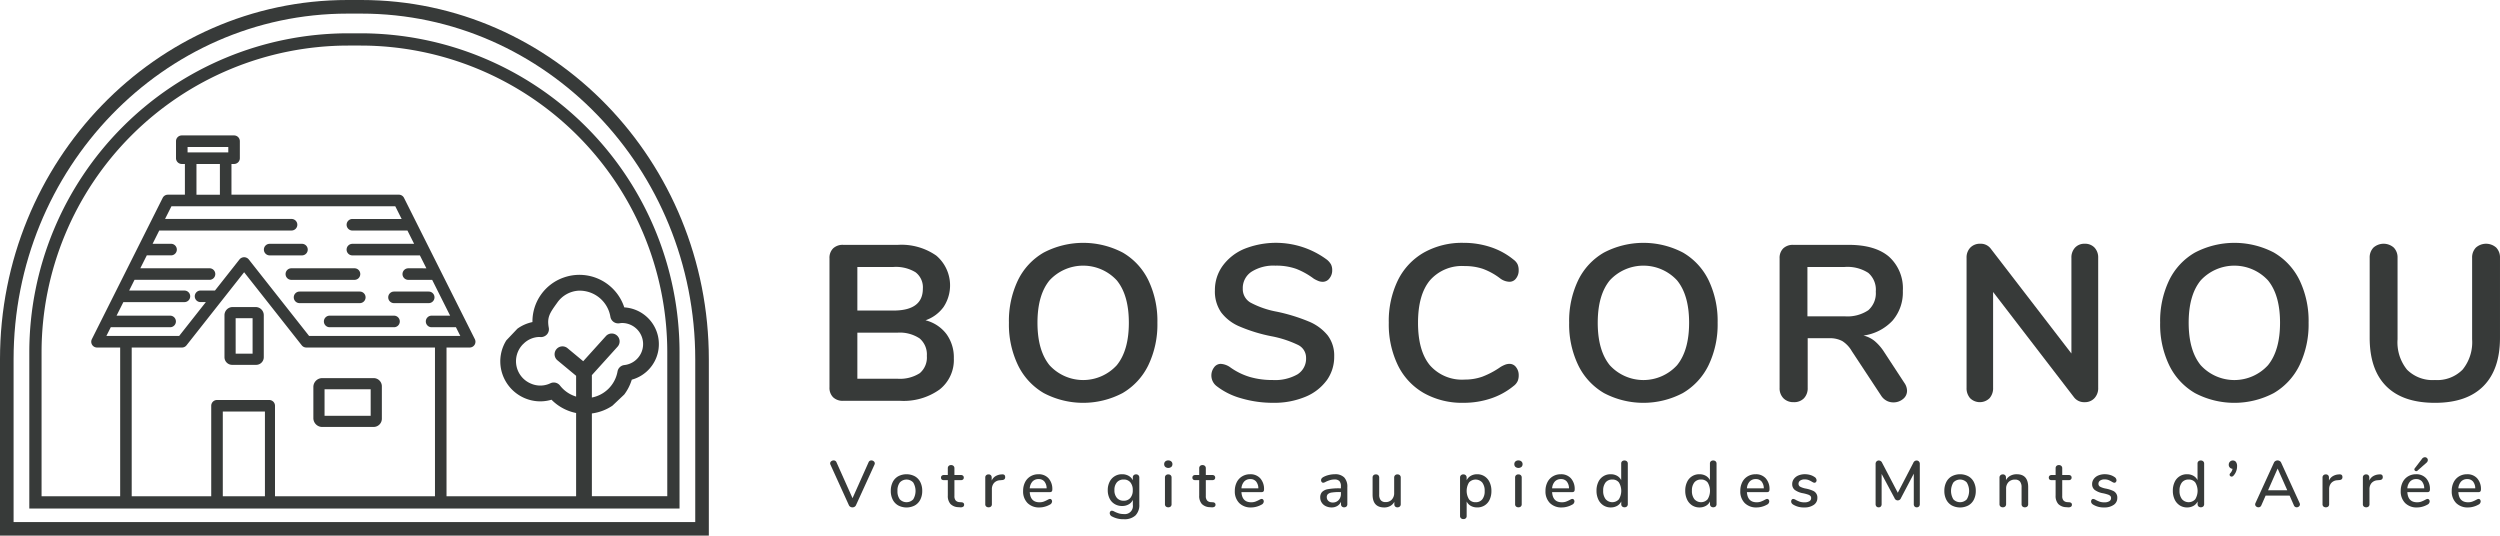 <?xml version="1.0" encoding="UTF-8"?>
<svg xmlns="http://www.w3.org/2000/svg" xmlns:xlink="http://www.w3.org/1999/xlink" id="Groupe_28" data-name="Groupe 28" width="424.425" height="90.934" viewBox="0 0 424.425 90.934">
  <defs>
    <clipPath id="clip-path">
      <rect id="Rectangle_239" data-name="Rectangle 239" width="424.425" height="90.934" fill="none"></rect>
    </clipPath>
  </defs>
  <g id="Groupe_27" data-name="Groupe 27" clip-path="url(#clip-path)">
    <path id="Tracé_133" data-name="Tracé 133" d="M65.54,61.613h5.482a.982.982,0,0,0,0-1.964H65.54a.982.982,0,1,0,0,1.964" transform="translate(-19.758 -18.256)" fill="#373a39"></path>
    <path id="Tracé_134" data-name="Tracé 134" d="M69.864,66.617a.982.982,0,0,0,.982.982H81.564a.982.982,0,1,0,0-1.964H70.846a.982.982,0,0,0-.982.982" transform="translate(-21.382 -20.088)" fill="#373a39"></path>
    <path id="Tracé_135" data-name="Tracé 135" d="M95.958,73.293h5.891a.982.982,0,1,0,0-1.964H95.958a.982.982,0,0,0,0,1.964" transform="translate(-29.067 -21.83)" fill="#373a39"></path>
    <path id="Tracé_136" data-name="Tracé 136" d="M72.851,71.329a.982.982,0,1,0,0,1.964H83.077a.982.982,0,0,0,0-1.964Z" transform="translate(-21.995 -21.83)" fill="#373a39"></path>
    <path id="Tracé_137" data-name="Tracé 137" d="M91.141,77.224H80.218a.982.982,0,0,0,0,1.964H91.141a.982.982,0,0,0,0-1.964" transform="translate(-24.25 -23.634)" fill="#373a39"></path>
    <path id="Tracé_138" data-name="Tracé 138" d="M56.213,84.931h4.082a1.3,1.3,0,0,0,1.295-1.294V76.5a1.384,1.384,0,0,0-1.382-1.382H56.3A1.384,1.384,0,0,0,54.918,76.5v7.136a1.3,1.3,0,0,0,1.295,1.294m.6-7.914H59.69v6.015H56.817Z" transform="translate(-16.808 -22.99)" fill="#373a39"></path>
    <path id="Tracé_139" data-name="Tracé 139" d="M78.145,100.79h8.772a1.4,1.4,0,0,0,1.374-1.413V93.907A1.394,1.394,0,0,0,86.917,92.5H78.145a1.508,1.508,0,0,0-1.482,1.529v5.237a1.508,1.508,0,0,0,1.482,1.529m.417-6.4h7.83v4.5h-7.83Z" transform="translate(-23.463 -28.308)" fill="#373a39"></path>
    <path id="Tracé_140" data-name="Tracé 140" d="M63.446,8.147H61.282A54.174,54.174,0,0,0,7.169,62.259V88.826h110.39V62.259A54.174,54.174,0,0,0,63.446,8.147M31.076,56.083H21.982l1.154-2.3H33.472a.982.982,0,1,0,0-1.963H24.121L25.031,50h12.7a.982.982,0,1,0,0-1.963H26.015l1.1-2.191h4.15a.982.982,0,0,0,0-1.963H28.1l1.131-2.256H51.658a.982.982,0,1,0,0-1.963H30.214L31.3,37.511h38l1.082,2.157h-8.33a.982.982,0,1,0,0,1.963h9.315L72.5,43.888H62.049a.982.982,0,1,0,0,1.963H73.48l1.1,2.191H71.54a.982.982,0,1,0,0,1.963h4.024l2.586,5.156h0l.462.922H75.467a.982.982,0,1,0,0,1.964H79.6l.743,1.482H54.671L44.411,46.517a1.016,1.016,0,0,0-1.542,0l-4.18,5.3h-2.48a.982.982,0,0,0,0,1.963h.931L32.61,59.528H20.254L21,58.047H31.076a.982.982,0,0,0,0-1.964m3.491-27.715h-.528v-.92h6.912v.92H34.566Zm4.96,7.18H35.548V30.332h3.978ZM24.554,61.492h8.532a.982.982,0,0,0,.771-.373L43.64,48.71l9.783,12.408a.982.982,0,0,0,.771.373H76.039V86.742H48.881V71.383A.981.981,0,0,0,47.9,70.4H39.036a.982.982,0,0,0-.982.981v15.36h-13.5ZM47.171,86.742H40.018V72.364h7.153Zm48.19-28.6c-.332-1.8.165-2.5,1.424-4.248a4.751,4.751,0,0,1,3.647-2.053,5.3,5.3,0,0,1,5.391,4.441,1.337,1.337,0,0,0,1.491,1.1l.138-.019a2.317,2.317,0,0,1,.328-.034,3.581,3.581,0,0,1,.361,7.145,1.326,1.326,0,0,0-1.117,1.13,5.485,5.485,0,0,1-4.348,4.377V66.18l4.391-4.86a1.338,1.338,0,0,0-1.985-1.793l-3.876,4.29-2.677-2.222a1.338,1.338,0,0,0-1.709,2.059L100,66.292v3.529a5.463,5.463,0,0,1-2.731-1.87,1.337,1.337,0,0,0-1.622-.394,3.961,3.961,0,0,1-3.233.094,4.112,4.112,0,0,1-1.43-6.722c.026-.023.053-.044.078-.069A3.93,3.93,0,0,1,93.791,59.7c.058.009.176.019.235.021a1.394,1.394,0,0,0,1.043-.475,1.333,1.333,0,0,0,.292-1.108m20.116,28.6h-12.8V72.684a8.108,8.108,0,0,0,3.485-1.315l2.01-1.9a8.1,8.1,0,0,0,1.278-2.518,6.254,6.254,0,0,0-1.274-12.274,8.011,8.011,0,0,0-10.316-5.055,7.91,7.91,0,0,0-5.273,7.549v0a6.722,6.722,0,0,0-2.552,1.123l-1.881,1.983a6.721,6.721,0,0,0-.87,5,6.825,6.825,0,0,0,5.046,5.162,6.649,6.649,0,0,0,3.491-.087A8.1,8.1,0,0,0,100,72.609V86.745H78V61.492H81.93a.981.981,0,0,0,.878-1.421l-2.47-4.926L73.287,41.085l-2.505-5a.981.981,0,0,0-.878-.541H41.49V30.331h.442a.981.981,0,0,0,.981-.981V26.466a.981.981,0,0,0-.981-.982H33.056a.982.982,0,0,0-.982.982V29.35a.982.982,0,0,0,.982.981h.528v5.216H30.69a.981.981,0,0,0-.878.541L26.97,41.757l-8.6,17.156-.58,1.158a.981.981,0,0,0,.878,1.421h3.927V86.745H9.251V62.259a52.09,52.09,0,0,1,52.031-52.03h2.164a52.09,52.09,0,0,1,52.031,52.03Z" transform="translate(-2.194 -2.493)" fill="#373a39"></path>
    <path id="Tracé_141" data-name="Tracé 141" d="M61.349,0H58.991C26.463,0,0,27.362,0,61V90.934H120.339V61c0-33.634-26.463-61-58.991-61m56.683,88.626H2.307V61c0-32.362,25.428-58.689,56.683-58.689h2.358C92.6,2.307,118.032,28.635,118.032,61Z" fill="#373a39"></path>
    <path id="Tracé_142" data-name="Tracé 142" d="M224.038,79.17a6.723,6.723,0,0,0-1.259-4.132,6.413,6.413,0,0,0-3.55-2.33,6.334,6.334,0,0,0,3.062-2.253,6.634,6.634,0,0,0-1.239-8.734,10.33,10.33,0,0,0-6.48-1.822h-9.316a2.355,2.355,0,0,0-1.709.6,2.245,2.245,0,0,0-.62,1.69v21.9a2.243,2.243,0,0,0,.62,1.69,2.349,2.349,0,0,0,1.709.6h9.691a10.482,10.482,0,0,0,6.668-1.916,6.378,6.378,0,0,0,2.423-5.3M207.66,63.656h6.123a6.391,6.391,0,0,1,3.756.9,3.21,3.21,0,0,1,1.24,2.78q0,3.719-5,3.719H207.66Zm10.593,18.031a6.246,6.246,0,0,1-3.831.939H207.66V74.813h6.762a6.075,6.075,0,0,1,3.813.976,3.574,3.574,0,0,1,1.221,2.968,3.488,3.488,0,0,1-1.2,2.93" transform="translate(-62.106 -18.332)" fill="#373a39"></path>
    <path id="Tracé_143" data-name="Tracé 143" d="M266.153,61.067a14.466,14.466,0,0,0-13.43,0,10.927,10.927,0,0,0-4.375,4.714,15.982,15.982,0,0,0-1.522,7.193,15.931,15.931,0,0,0,1.541,7.212,11.048,11.048,0,0,0,4.376,4.733,14.349,14.349,0,0,0,13.372,0,11.058,11.058,0,0,0,4.377-4.733,15.949,15.949,0,0,0,1.54-7.212,15.973,15.973,0,0,0-1.523-7.193,10.963,10.963,0,0,0-4.356-4.714m-1.015,19.12a7.736,7.736,0,0,1-11.419,0q-2.047-2.516-2.047-7.212t2.047-7.193a7.773,7.773,0,0,1,11.419,0q2.047,2.5,2.048,7.193t-2.048,7.212" transform="translate(-75.541 -18.184)" fill="#373a39"></path>
    <path id="Tracé_144" data-name="Tracé 144" d="M315.906,82.8a6.814,6.814,0,0,0,1.3-4.113,5.646,5.646,0,0,0-1.108-3.568,8.06,8.06,0,0,0-3.193-2.348,30.159,30.159,0,0,0-5.428-1.671A15.388,15.388,0,0,1,303,69.555a2.635,2.635,0,0,1-1.314-2.366,3.307,3.307,0,0,1,1.484-2.874,6.963,6.963,0,0,1,4.038-1.033,10.13,10.13,0,0,1,3.55.545,12.724,12.724,0,0,1,2.987,1.671,5.474,5.474,0,0,0,.845.413,2.064,2.064,0,0,0,.7.113,1.39,1.39,0,0,0,1.108-.582,2.122,2.122,0,0,0,.47-1.371,2.146,2.146,0,0,0-.207-1,2.83,2.83,0,0,0-.7-.808,14.529,14.529,0,0,0-14.03-1.822,8.673,8.673,0,0,0-3.662,2.874,6.992,6.992,0,0,0-1.315,4.169,6.217,6.217,0,0,0,1.052,3.719,7.577,7.577,0,0,0,3.118,2.4,26.973,26.973,0,0,0,5.371,1.653,18.209,18.209,0,0,1,4.565,1.484,2.408,2.408,0,0,1,1.371,2.2,3.135,3.135,0,0,1-1.465,2.8,7.689,7.689,0,0,1-4.207.958,13.64,13.64,0,0,1-3.907-.526,11.25,11.25,0,0,1-3.38-1.69,3.054,3.054,0,0,0-1.54-.525,1.389,1.389,0,0,0-1.108.582,2.281,2.281,0,0,0,.394,3.174,12.023,12.023,0,0,0,4.188,2.085,18.986,18.986,0,0,0,5.466.77,13.725,13.725,0,0,0,5.391-1,8.442,8.442,0,0,0,3.643-2.78" transform="translate(-90.699 -18.183)" fill="#373a39"></path>
    <path id="Tracé_145" data-name="Tracé 145" d="M361.629,82.91a2.471,2.471,0,0,0,.188-1,2.153,2.153,0,0,0-.451-1.39,1.354,1.354,0,0,0-1.089-.563,2.116,2.116,0,0,0-.789.15,5.167,5.167,0,0,0-.752.376,14.312,14.312,0,0,1-3.1,1.652,8.827,8.827,0,0,1-2.987.489,7.22,7.22,0,0,1-5.917-2.441q-2.01-2.442-2.008-7.212,0-4.733,2.008-7.175a7.22,7.22,0,0,1,5.917-2.442,9.585,9.585,0,0,1,3.081.47,11.167,11.167,0,0,1,3,1.672,2.772,2.772,0,0,0,1.541.525,1.353,1.353,0,0,0,1.089-.563,2.149,2.149,0,0,0,.451-1.389,2.444,2.444,0,0,0-.188-1.015,2.18,2.18,0,0,0-.677-.789,12.122,12.122,0,0,0-3.869-2.122,14.515,14.515,0,0,0-4.658-.732,13.224,13.224,0,0,0-6.706,1.652,11.017,11.017,0,0,0-4.413,4.714,15.8,15.8,0,0,0-1.541,7.194,15.914,15.914,0,0,0,1.541,7.212,10.983,10.983,0,0,0,4.413,4.733,13.217,13.217,0,0,0,6.706,1.653,14.515,14.515,0,0,0,4.658-.733,12.082,12.082,0,0,0,3.869-2.122,2.112,2.112,0,0,0,.677-.808" transform="translate(-103.986 -18.184)" fill="#373a39"></path>
    <path id="Tracé_146" data-name="Tracé 146" d="M403.21,61.067a14.464,14.464,0,0,0-13.429,0,10.929,10.929,0,0,0-4.376,4.714,15.982,15.982,0,0,0-1.522,7.193,15.93,15.93,0,0,0,1.541,7.212,11.052,11.052,0,0,0,4.376,4.733,14.349,14.349,0,0,0,13.372,0,11.058,11.058,0,0,0,4.377-4.733,15.939,15.939,0,0,0,1.54-7.212,15.983,15.983,0,0,0-1.522-7.193,10.961,10.961,0,0,0-4.357-4.714M402.2,80.187a7.736,7.736,0,0,1-11.42,0q-2.047-2.516-2.046-7.212t2.046-7.193a7.774,7.774,0,0,1,11.42,0q2.047,2.5,2.047,7.193T402.2,80.187" transform="translate(-117.487 -18.184)" fill="#373a39"></path>
    <path id="Tracé_147" data-name="Tracé 147" d="M453.523,86.365a2.462,2.462,0,0,0,1.145.282,2.52,2.52,0,0,0,1.635-.563A1.762,1.762,0,0,0,457,84.655a2.377,2.377,0,0,0-.451-1.314l-3.418-5.221a8.268,8.268,0,0,0-1.616-1.879A4.745,4.745,0,0,0,449.6,75.3a8.27,8.27,0,0,0,4.94-2.535,7.338,7.338,0,0,0,1.747-5.053,7.222,7.222,0,0,0-2.348-5.8q-2.347-2.009-6.855-2.01h-9.392a2.351,2.351,0,0,0-1.708.6,2.243,2.243,0,0,0-.62,1.69V84.167a2.408,2.408,0,0,0,.657,1.784,2.361,2.361,0,0,0,1.747.657,2.3,2.3,0,0,0,1.728-.657,2.451,2.451,0,0,0,.638-1.784V75.753h3.681a4.372,4.372,0,0,1,2.2.488,4.88,4.88,0,0,1,1.6,1.691l5,7.588a2.46,2.46,0,0,0,.92.845M446.4,72.034h-6.311V63.657H446.4a6.549,6.549,0,0,1,4.019,1,3.777,3.777,0,0,1,1.277,3.175A3.839,3.839,0,0,1,450.424,71a6.361,6.361,0,0,1-4.019,1.033" transform="translate(-133.242 -18.333)" fill="#373a39"></path>
    <path id="Tracé_148" data-name="Tracé 148" d="M503.451,84.084V62.035a2.445,2.445,0,0,0-.62-1.747,2.192,2.192,0,0,0-1.672-.657,2.143,2.143,0,0,0-1.634.657,2.442,2.442,0,0,0-.62,1.747V78.262L485.233,60.494a2.114,2.114,0,0,0-1.8-.864,2.252,2.252,0,0,0-1.69.657,2.4,2.4,0,0,0-.638,1.747v22.05a2.555,2.555,0,0,0,.6,1.765,2.357,2.357,0,0,0,3.305,0,2.558,2.558,0,0,0,.6-1.765V67.819l13.711,17.842a2.147,2.147,0,0,0,1.84.865,2.17,2.17,0,0,0,1.653-.677,2.466,2.466,0,0,0,.638-1.765" transform="translate(-147.241 -18.25)" fill="#373a39"></path>
    <path id="Tracé_149" data-name="Tracé 149" d="M547.791,61.067a14.464,14.464,0,0,0-13.429,0,10.929,10.929,0,0,0-4.376,4.714,15.982,15.982,0,0,0-1.521,7.193A15.931,15.931,0,0,0,530,80.187a11.05,11.05,0,0,0,4.377,4.733,14.348,14.348,0,0,0,13.372,0,11.058,11.058,0,0,0,4.377-4.733,15.94,15.94,0,0,0,1.54-7.212,15.973,15.973,0,0,0-1.522-7.193,10.961,10.961,0,0,0-4.357-4.714m-1.015,19.12a7.736,7.736,0,0,1-11.42,0q-2.046-2.516-2.046-7.212t2.046-7.193a7.774,7.774,0,0,1,11.42,0q2.047,2.5,2.047,7.193t-2.047,7.212" transform="translate(-161.736 -18.184)" fill="#373a39"></path>
    <path id="Tracé_150" data-name="Tracé 150" d="M601.211,60.287a2.6,2.6,0,0,0-3.456,0,2.4,2.4,0,0,0-.639,1.747V75.857A7.372,7.372,0,0,1,595.5,81a6.041,6.041,0,0,1-4.695,1.765,6.132,6.132,0,0,1-4.733-1.747,7.36,7.36,0,0,1-1.615-5.165V62.034a2.4,2.4,0,0,0-.638-1.747,2.6,2.6,0,0,0-3.456,0,2.4,2.4,0,0,0-.639,1.747v13.56q0,5.41,2.817,8.227t8.264,2.817q5.41,0,8.226-2.836t2.817-8.208V62.034a2.408,2.408,0,0,0-.638-1.747" transform="translate(-177.424 -18.25)" fill="#373a39"></path>
    <path id="Tracé_151" data-name="Tracé 151" d="M210.09,112.639a.493.493,0,0,0-.478.312l-2.724,6.1-2.724-6.1a.5.5,0,0,0-.489-.312.639.639,0,0,0-.406.144.448.448,0,0,0-.183.367.587.587,0,0,0,.056.212l3.124,6.87a.589.589,0,0,0,.25.278.717.717,0,0,0,.362.1.686.686,0,0,0,.355-.1.6.6,0,0,0,.245-.278l3.135-6.87a.6.6,0,0,0,.055-.212.459.459,0,0,0-.178-.362.606.606,0,0,0-.4-.15" transform="translate(-62.154 -34.473)" fill="#373a39"></path>
    <path id="Tracé_152" data-name="Tracé 152" d="M222,116.364a3.045,3.045,0,0,0-2.813,0,2.326,2.326,0,0,0-.934.984,3.238,3.238,0,0,0-.328,1.5,3.2,3.2,0,0,0,.328,1.484,2.322,2.322,0,0,0,.934.984,3.039,3.039,0,0,0,2.813,0,2.322,2.322,0,0,0,.934-.984,3.2,3.2,0,0,0,.328-1.484,3.238,3.238,0,0,0-.328-1.5,2.326,2.326,0,0,0-.934-.984m-.266,3.914a1.574,1.574,0,0,1-2.28,0,2.245,2.245,0,0,1-.394-1.434,2.22,2.22,0,0,1,.4-1.428,1.547,1.547,0,0,1,2.268,0,2.779,2.779,0,0,1,.006,2.863" transform="translate(-66.695 -35.508)" fill="#373a39"></path>
    <path id="Tracé_153" data-name="Tracé 153" d="M233.677,120.091l-.311-.022a.938.938,0,0,1-.662-.278,1.136,1.136,0,0,1-.217-.767v-2.69h1.1a.534.534,0,0,0,.362-.111.407.407,0,0,0,.128-.323.411.411,0,0,0-.128-.317.518.518,0,0,0-.362-.117h-1.1v-1.145a.522.522,0,0,0-.155-.4.585.585,0,0,0-.412-.144.563.563,0,0,0-.406.144.531.531,0,0,0-.15.4v1.145H230.7a.517.517,0,0,0-.362.117.409.409,0,0,0-.128.317c0,.289.162.434.489.434h.667v2.613a2.04,2.04,0,0,0,.445,1.428,1.941,1.941,0,0,0,1.345.55l.3.022a.809.809,0,0,0,.506-.094.387.387,0,0,0,.172-.34.4.4,0,0,0-.105-.294.56.56,0,0,0-.35-.128" transform="translate(-70.455 -34.821)" fill="#373a39"></path>
    <path id="Tracé_154" data-name="Tracé 154" d="M243.885,116.051l-.156.011a2.18,2.18,0,0,0-.956.3,1.636,1.636,0,0,0-.644.745v-.533a.5.5,0,0,0-.151-.384.525.525,0,0,0-.372-.139.6.6,0,0,0-.406.139.492.492,0,0,0-.161.395v4.525a.489.489,0,0,0,.161.4.616.616,0,0,0,.406.133.592.592,0,0,0,.4-.133.5.5,0,0,0,.156-.4v-2.546a1.587,1.587,0,0,1,.339-1.024,1.444,1.444,0,0,1,1.04-.489l.333-.033a.662.662,0,0,0,.423-.145.5.5,0,0,0,.122-.366q0-.489-.534-.456" transform="translate(-73.77 -35.517)" fill="#373a39"></path>
    <path id="Tracé_155" data-name="Tracé 155" d="M255.257,118.611a2.708,2.708,0,0,0-.634-1.89,2.205,2.205,0,0,0-1.722-.7,2.584,2.584,0,0,0-1.351.355,2.412,2.412,0,0,0-.923,1,3.219,3.219,0,0,0-.328,1.479,2.782,2.782,0,0,0,.745,2.051,2.734,2.734,0,0,0,2.035.751,3.4,3.4,0,0,0,.883-.123,3.5,3.5,0,0,0,.851-.344.638.638,0,0,0,.4-.545.472.472,0,0,0-.1-.311.313.313,0,0,0-.255-.123.6.6,0,0,0-.25.073c-.1.048-.162.079-.184.094a5.082,5.082,0,0,1-.634.289,2.044,2.044,0,0,1-.711.112q-1.546,0-1.656-1.724h3.435c.267,0,.4-.148.4-.444m-3.835-.2a1.918,1.918,0,0,1,.467-1.156,1.355,1.355,0,0,1,1.033-.412,1.229,1.229,0,0,1,.984.406,1.856,1.856,0,0,1,.384,1.162Z" transform="translate(-76.604 -35.508)" fill="#373a39"></path>
    <path id="Tracé_156" data-name="Tracé 156" d="M275.816,116.042a.559.559,0,0,0-.406.144.515.515,0,0,0-.15.389v.467a1.754,1.754,0,0,0-.717-.756,2.2,2.2,0,0,0-1.1-.266,2.292,2.292,0,0,0-2.123,1.289,3.063,3.063,0,0,0-.312,1.412,3.111,3.111,0,0,0,.305,1.411,2.242,2.242,0,0,0,.862.945,2.412,2.412,0,0,0,1.267.334,2.2,2.2,0,0,0,1.112-.273,1.7,1.7,0,0,0,.711-.762v.856a1.361,1.361,0,0,1-1.534,1.545,2.805,2.805,0,0,1-.822-.105,5.487,5.487,0,0,1-.745-.295,1.142,1.142,0,0,0-.456-.167.333.333,0,0,0-.262.123.458.458,0,0,0-.105.311.664.664,0,0,0,.411.556,4,4,0,0,0,2,.456,2.719,2.719,0,0,0,1.951-.634,2.484,2.484,0,0,0,.661-1.879v-4.558a.536.536,0,0,0-.149-.395.551.551,0,0,0-.406-.15m-.967,4a1.417,1.417,0,0,1-1.134.478,1.45,1.45,0,0,1-1.145-.478,1.929,1.929,0,0,1-.423-1.323,1.949,1.949,0,0,1,.417-1.323,1.446,1.446,0,0,1,1.151-.477,1.4,1.4,0,0,1,1.139.483,1.989,1.989,0,0,1,.406,1.318,1.964,1.964,0,0,1-.411,1.323" transform="translate(-82.943 -35.508)" fill="#373a39"></path>
    <path id="Tracé_157" data-name="Tracé 157" d="M285.565,116.052a.6.6,0,0,0-.406.139.508.508,0,0,0-.161.406v4.514a.491.491,0,0,0,.161.4.616.616,0,0,0,.406.133.6.6,0,0,0,.4-.133.5.5,0,0,0,.155-.4V116.6a.514.514,0,0,0-.155-.406.579.579,0,0,0-.4-.139" transform="translate(-87.223 -35.518)" fill="#373a39"></path>
    <path id="Tracé_158" data-name="Tracé 158" d="M285.506,112.639a.731.731,0,0,0-.511.172.6.6,0,0,0-.189.461.61.61,0,0,0,.189.467.825.825,0,0,0,1.023,0,.612.612,0,0,0,.189-.467.587.587,0,0,0-.2-.461.737.737,0,0,0-.506-.172" transform="translate(-87.164 -34.473)" fill="#373a39"></path>
    <path id="Tracé_159" data-name="Tracé 159" d="M295.179,120.091l-.311-.022a.933.933,0,0,1-.661-.278,1.132,1.132,0,0,1-.217-.767v-2.69h1.1a.533.533,0,0,0,.362-.111.4.4,0,0,0,.128-.323.409.409,0,0,0-.128-.317.517.517,0,0,0-.362-.117h-1.1v-1.145a.522.522,0,0,0-.155-.4.583.583,0,0,0-.411-.144.563.563,0,0,0-.406.144.531.531,0,0,0-.15.4v1.145H292.2a.517.517,0,0,0-.362.117.409.409,0,0,0-.128.317c0,.289.162.434.489.434h.667v2.613a2.043,2.043,0,0,0,.445,1.428,1.94,1.94,0,0,0,1.345.55l.3.022a.809.809,0,0,0,.506-.094.387.387,0,0,0,.172-.34.4.4,0,0,0-.105-.294.56.56,0,0,0-.35-.128" transform="translate(-89.278 -34.821)" fill="#373a39"></path>
    <path id="Tracé_160" data-name="Tracé 160" d="M307.05,118.611a2.711,2.711,0,0,0-.634-1.89,2.207,2.207,0,0,0-1.723-.7,2.582,2.582,0,0,0-1.35.355,2.409,2.409,0,0,0-.924,1,3.219,3.219,0,0,0-.328,1.479,2.782,2.782,0,0,0,.745,2.051,2.734,2.734,0,0,0,2.035.751,3.4,3.4,0,0,0,.883-.123,3.486,3.486,0,0,0,.851-.344.638.638,0,0,0,.4-.545.472.472,0,0,0-.1-.311.313.313,0,0,0-.255-.123.6.6,0,0,0-.25.073c-.1.048-.162.079-.184.094a5.039,5.039,0,0,1-.634.289,2.044,2.044,0,0,1-.711.112q-1.546,0-1.656-1.724h3.435q.4,0,.4-.444m-3.835-.2a1.918,1.918,0,0,1,.467-1.156,1.357,1.357,0,0,1,1.034-.412,1.229,1.229,0,0,1,.983.406,1.852,1.852,0,0,1,.384,1.162Z" transform="translate(-92.455 -35.508)" fill="#373a39"></path>
    <path id="Tracé_161" data-name="Tracé 161" d="M325.451,116.019a4.272,4.272,0,0,0-1.011.128,3.8,3.8,0,0,0-.912.339,1.011,1.011,0,0,0-.306.25.483.483,0,0,0-.094.295.456.456,0,0,0,.106.311.34.34,0,0,0,.272.123,1.081,1.081,0,0,0,.423-.167,5.513,5.513,0,0,1,.756-.289,2.621,2.621,0,0,1,.734-.1,1.072,1.072,0,0,1,.823.278,1.307,1.307,0,0,1,.255.9v.322h-.255a10.151,10.151,0,0,0-1.94.145,1.819,1.819,0,0,0-1.011.484,1.334,1.334,0,0,0-.306.928,1.572,1.572,0,0,0,.251.867,1.673,1.673,0,0,0,.695.606,2.2,2.2,0,0,0,.978.217,1.849,1.849,0,0,0,.972-.251,1.568,1.568,0,0,0,.629-.717v.412a.5.5,0,0,0,.533.533.551.551,0,0,0,.4-.139.521.521,0,0,0,.144-.394v-2.88a2.3,2.3,0,0,0-.527-1.656,2.148,2.148,0,0,0-1.607-.545m1.045,3.313a1.508,1.508,0,0,1-.389,1.073,1.307,1.307,0,0,1-1,.416,1.047,1.047,0,0,1-.722-.255.834.834,0,0,1-.289-.656.681.681,0,0,1,.2-.528,1.315,1.315,0,0,1,.668-.261,8.619,8.619,0,0,1,1.334-.078h.2Z" transform="translate(-98.849 -35.508)" fill="#373a39"></path>
    <path id="Tracé_162" data-name="Tracé 162" d="M340.024,116.052a.571.571,0,0,0-.411.15.524.524,0,0,0-.155.395v2.613a1.575,1.575,0,0,1-.4,1.122,1.367,1.367,0,0,1-1.05.423,1.026,1.026,0,0,1-.823-.312,1.465,1.465,0,0,1-.267-.967V116.6a.528.528,0,0,0-.15-.4.559.559,0,0,0-.406-.144.576.576,0,0,0-.416.144.528.528,0,0,0-.15.4v2.891q0,2.178,1.979,2.178a2.073,2.073,0,0,0,1.006-.244,1.748,1.748,0,0,0,.706-.712v.423a.5.5,0,0,0,.144.373.522.522,0,0,0,.378.139.579.579,0,0,0,.411-.144.491.491,0,0,0,.156-.378V116.6a.53.53,0,0,0-.151-.4.56.56,0,0,0-.406-.144" transform="translate(-102.771 -35.518)" fill="#373a39"></path>
    <path id="Tracé_163" data-name="Tracé 163" d="M361.35,116.375a2.252,2.252,0,0,0-1.251-.355,2.134,2.134,0,0,0-1.078.266,1.754,1.754,0,0,0-.711.756v-.456a.522.522,0,0,0-.155-.394.555.555,0,0,0-.4-.15.569.569,0,0,0-.411.15.524.524,0,0,0-.155.394V123.1a.5.5,0,0,0,.161.39.6.6,0,0,0,.417.144.557.557,0,0,0,.395-.139.483.483,0,0,0,.15-.373v-2.479a1.721,1.721,0,0,0,.711.75,2.175,2.175,0,0,0,1.078.262,2.325,2.325,0,0,0,1.262-.345,2.261,2.261,0,0,0,.851-.978,3.389,3.389,0,0,0,.3-1.468,3.439,3.439,0,0,0-.306-1.49,2.372,2.372,0,0,0-.856-1m-.384,3.9a1.374,1.374,0,0,1-1.134.495,1.352,1.352,0,0,1-1.128-.5,2.761,2.761,0,0,1,0-2.846,1.511,1.511,0,0,1,2.257.011,2.253,2.253,0,0,1,.406,1.434,2.181,2.181,0,0,1-.4,1.406" transform="translate(-109.317 -35.508)" fill="#373a39"></path>
    <path id="Tracé_164" data-name="Tracé 164" d="M371.227,116.052a.6.6,0,0,0-.406.139.508.508,0,0,0-.161.406v4.514a.491.491,0,0,0,.161.4.616.616,0,0,0,.406.133.6.6,0,0,0,.4-.133.5.5,0,0,0,.155-.4V116.6a.514.514,0,0,0-.155-.406.579.579,0,0,0-.4-.139" transform="translate(-113.44 -35.518)" fill="#373a39"></path>
    <path id="Tracé_165" data-name="Tracé 165" d="M371.168,112.639a.731.731,0,0,0-.511.172.6.6,0,0,0-.189.461.61.61,0,0,0,.189.467.825.825,0,0,0,1.023,0,.612.612,0,0,0,.189-.467.587.587,0,0,0-.2-.461.737.737,0,0,0-.506-.172" transform="translate(-113.381 -34.473)" fill="#373a39"></path>
    <path id="Tracé_166" data-name="Tracé 166" d="M383.051,118.611a2.711,2.711,0,0,0-.634-1.89,2.207,2.207,0,0,0-1.723-.7,2.582,2.582,0,0,0-1.35.355,2.409,2.409,0,0,0-.924,1,3.22,3.22,0,0,0-.328,1.479,2.782,2.782,0,0,0,.745,2.051,2.735,2.735,0,0,0,2.035.751,3.4,3.4,0,0,0,.883-.123,3.486,3.486,0,0,0,.851-.344.638.638,0,0,0,.4-.545.471.471,0,0,0-.1-.311.313.313,0,0,0-.255-.123.6.6,0,0,0-.25.073c-.1.048-.162.079-.184.094a5.037,5.037,0,0,1-.634.289,2.044,2.044,0,0,1-.711.112q-1.546,0-1.656-1.724h3.435q.4,0,.4-.444m-3.835-.2a1.917,1.917,0,0,1,.467-1.156,1.357,1.357,0,0,1,1.034-.412,1.229,1.229,0,0,1,.983.406,1.852,1.852,0,0,1,.384,1.162Z" transform="translate(-115.715 -35.508)" fill="#373a39"></path>
    <path id="Tracé_167" data-name="Tracé 167" d="M395.32,112.655a.576.576,0,0,0-.406.139.487.487,0,0,0-.149.373v2.824a1.75,1.75,0,0,0-.706-.739,2.141,2.141,0,0,0-1.073-.262,2.246,2.246,0,0,0-2.107,1.323,3.363,3.363,0,0,0-.305,1.478,3.407,3.407,0,0,0,.305,1.479,2.368,2.368,0,0,0,.856,1,2.256,2.256,0,0,0,1.251.356,2.171,2.171,0,0,0,1.078-.262,1.717,1.717,0,0,0,.711-.75v.445a.528.528,0,0,0,.151.4.642.642,0,0,0,.811,0,.53.53,0,0,0,.151-.4v-6.871a.505.505,0,0,0-.156-.389.58.58,0,0,0-.412-.144m-.944,6.581a1.507,1.507,0,0,1-2.257-.016,2.246,2.246,0,0,1-.412-1.43,2.166,2.166,0,0,1,.406-1.406,1.393,1.393,0,0,1,1.14-.495,1.354,1.354,0,0,1,1.128.5,2.749,2.749,0,0,1-.006,2.846" transform="translate(-119.535 -34.478)" fill="#373a39"></path>
    <path id="Tracé_168" data-name="Tracé 168" d="M417.028,112.655a.576.576,0,0,0-.406.139.486.486,0,0,0-.149.373v2.824a1.75,1.75,0,0,0-.706-.739,2.14,2.14,0,0,0-1.073-.262,2.246,2.246,0,0,0-2.107,1.323,3.363,3.363,0,0,0-.305,1.478,3.407,3.407,0,0,0,.305,1.479,2.368,2.368,0,0,0,.856,1,2.255,2.255,0,0,0,1.251.356,2.171,2.171,0,0,0,1.078-.262,1.717,1.717,0,0,0,.711-.75v.445a.528.528,0,0,0,.151.4.642.642,0,0,0,.811,0,.531.531,0,0,0,.151-.4v-6.871a.5.5,0,0,0-.156-.389.58.58,0,0,0-.411-.144m-.944,6.581a1.507,1.507,0,0,1-2.257-.016,2.246,2.246,0,0,1-.412-1.43,2.166,2.166,0,0,1,.406-1.406,1.393,1.393,0,0,1,1.14-.495,1.354,1.354,0,0,1,1.128.5,2.749,2.749,0,0,1-.006,2.846" transform="translate(-126.178 -34.478)" fill="#373a39"></path>
    <path id="Tracé_169" data-name="Tracé 169" d="M430.711,118.611a2.711,2.711,0,0,0-.634-1.89,2.207,2.207,0,0,0-1.723-.7,2.582,2.582,0,0,0-1.35.355,2.409,2.409,0,0,0-.924,1,3.219,3.219,0,0,0-.328,1.479,2.782,2.782,0,0,0,.745,2.051,2.735,2.735,0,0,0,2.035.751,3.4,3.4,0,0,0,.883-.123,3.484,3.484,0,0,0,.851-.344.638.638,0,0,0,.4-.545.471.471,0,0,0-.1-.311.313.313,0,0,0-.255-.123.6.6,0,0,0-.25.073c-.1.048-.162.079-.184.094a5.04,5.04,0,0,1-.634.289,2.044,2.044,0,0,1-.711.112q-1.546,0-1.656-1.724h3.435q.4,0,.4-.444m-3.836-.2a1.918,1.918,0,0,1,.467-1.156,1.357,1.357,0,0,1,1.034-.412,1.229,1.229,0,0,1,.983.406,1.852,1.852,0,0,1,.384,1.162Z" transform="translate(-130.301 -35.508)" fill="#373a39"></path>
    <path id="Tracé_170" data-name="Tracé 170" d="M441.859,118.809a5.4,5.4,0,0,0-1.167-.356,3.189,3.189,0,0,1-.984-.328.547.547,0,0,1-.261-.484.631.631,0,0,1,.284-.545,1.275,1.275,0,0,1,.75-.2,1.817,1.817,0,0,1,.65.1,3.765,3.765,0,0,1,.561.278,2.713,2.713,0,0,0,.267.145.485.485,0,0,0,.2.044.323.323,0,0,0,.25-.123.442.442,0,0,0,.1-.3.687.687,0,0,0-.366-.567,2.448,2.448,0,0,0-.745-.339,3.248,3.248,0,0,0-.867-.117,2.791,2.791,0,0,0-1.112.211,1.8,1.8,0,0,0-.767.6,1.427,1.427,0,0,0-.278.861,1.219,1.219,0,0,0,.428.984,3.3,3.3,0,0,0,1.407.573,7.222,7.222,0,0,1,.856.228.994.994,0,0,1,.406.239.521.521,0,0,1,.117.356.6.6,0,0,1-.3.533,1.561,1.561,0,0,1-.835.189,2.407,2.407,0,0,1-.795-.112,4.635,4.635,0,0,1-.65-.289,1.093,1.093,0,0,0-.456-.178.314.314,0,0,0-.255.122.457.457,0,0,0-.1.3.559.559,0,0,0,.084.3.845.845,0,0,0,.284.255,3.365,3.365,0,0,0,1.856.467,2.7,2.7,0,0,0,1.618-.439,1.368,1.368,0,0,0,.606-1.162,1.223,1.223,0,0,0-.79-1.246" transform="translate(-134.111 -35.508)" fill="#373a39"></path>
    <path id="Tracé_171" data-name="Tracé 171" d="M465.8,112.655a.623.623,0,0,0-.545.4l-2.635,5.08-2.657-5.08a.628.628,0,0,0-.556-.4.534.534,0,0,0-.4.161.577.577,0,0,0-.155.417v6.826a.561.561,0,0,0,.139.4.486.486,0,0,0,.373.15.491.491,0,0,0,.378-.144.572.572,0,0,0,.133-.4v-5.125l2.19,4.1a.576.576,0,0,0,1.09,0l2.179-4.147v5.169a.566.566,0,0,0,.134.4.474.474,0,0,0,.366.144.511.511,0,0,0,.384-.144.556.556,0,0,0,.139-.4v-6.826a.574.574,0,0,0-.156-.417.533.533,0,0,0-.4-.161" transform="translate(-140.431 -34.478)" fill="#373a39"></path>
    <path id="Tracé_172" data-name="Tracé 172" d="M479.747,116.364a3.045,3.045,0,0,0-2.813,0,2.326,2.326,0,0,0-.934.984,3.238,3.238,0,0,0-.328,1.5,3.2,3.2,0,0,0,.328,1.484,2.322,2.322,0,0,0,.934.984,3.039,3.039,0,0,0,2.813,0,2.322,2.322,0,0,0,.934-.984,3.2,3.2,0,0,0,.328-1.484,3.238,3.238,0,0,0-.328-1.5,2.326,2.326,0,0,0-.934-.984m-.266,3.914a1.573,1.573,0,0,1-2.279,0,2.77,2.77,0,0,1,.006-2.863,1.547,1.547,0,0,1,2.268,0,2.779,2.779,0,0,1,.006,2.863" transform="translate(-145.58 -35.508)" fill="#373a39"></path>
    <path id="Tracé_173" data-name="Tracé 173" d="M492.086,116.019a2.246,2.246,0,0,0-1.078.256,1.8,1.8,0,0,0-.745.745v-.456a.512.512,0,0,0-.144-.378.528.528,0,0,0-.389-.144.572.572,0,0,0-.406.15.5.5,0,0,0-.162.384V121.1a.5.5,0,0,0,.156.389.578.578,0,0,0,.412.144.559.559,0,0,0,.405-.144.514.514,0,0,0,.15-.389v-2.613a1.562,1.562,0,0,1,.411-1.135,1.455,1.455,0,0,1,1.09-.423,1.055,1.055,0,0,1,.851.323,1.549,1.549,0,0,1,.273,1.012V121.1a.516.516,0,0,0,.149.389.561.561,0,0,0,.406.144.588.588,0,0,0,.417-.139.512.512,0,0,0,.151-.394v-2.891q0-2.19-1.946-2.19" transform="translate(-149.708 -35.508)" fill="#373a39"></path>
    <path id="Tracé_174" data-name="Tracé 174" d="M504.694,120.091l-.311-.022a.934.934,0,0,1-.661-.278,1.132,1.132,0,0,1-.217-.767v-2.69h1.1a.533.533,0,0,0,.362-.111.4.4,0,0,0,.128-.323.409.409,0,0,0-.128-.317.517.517,0,0,0-.362-.117h-1.1v-1.145a.522.522,0,0,0-.155-.4.584.584,0,0,0-.412-.144.563.563,0,0,0-.406.144.531.531,0,0,0-.15.4v1.145h-.667a.517.517,0,0,0-.362.117.409.409,0,0,0-.128.317c0,.289.162.434.489.434h.667v2.613a2.043,2.043,0,0,0,.445,1.428,1.94,1.94,0,0,0,1.345.55l.3.022a.809.809,0,0,0,.506-.094.387.387,0,0,0,.172-.34.4.4,0,0,0-.105-.294.56.56,0,0,0-.35-.128" transform="translate(-153.4 -34.821)" fill="#373a39"></path>
    <path id="Tracé_175" data-name="Tracé 175" d="M515.232,118.809a5.4,5.4,0,0,0-1.167-.356,3.189,3.189,0,0,1-.984-.328.547.547,0,0,1-.261-.484.632.632,0,0,1,.284-.545,1.274,1.274,0,0,1,.75-.2,1.817,1.817,0,0,1,.65.1,3.765,3.765,0,0,1,.561.278,2.724,2.724,0,0,0,.267.145.485.485,0,0,0,.2.044.323.323,0,0,0,.25-.123.442.442,0,0,0,.1-.3.687.687,0,0,0-.366-.567,2.449,2.449,0,0,0-.745-.339,3.248,3.248,0,0,0-.867-.117,2.791,2.791,0,0,0-1.112.211,1.8,1.8,0,0,0-.767.6,1.427,1.427,0,0,0-.278.861,1.219,1.219,0,0,0,.428.984,3.3,3.3,0,0,0,1.407.573,7.223,7.223,0,0,1,.856.228.994.994,0,0,1,.406.239.521.521,0,0,1,.117.356.6.6,0,0,1-.3.533,1.561,1.561,0,0,1-.835.189,2.406,2.406,0,0,1-.794-.112,4.631,4.631,0,0,1-.65-.289,1.093,1.093,0,0,0-.456-.178.314.314,0,0,0-.255.122.457.457,0,0,0-.1.3.559.559,0,0,0,.084.3.845.845,0,0,0,.284.255,3.365,3.365,0,0,0,1.856.467,2.7,2.7,0,0,0,1.618-.439,1.368,1.368,0,0,0,.606-1.162,1.223,1.223,0,0,0-.79-1.246" transform="translate(-156.567 -35.508)" fill="#373a39"></path>
    <path id="Tracé_176" data-name="Tracé 176" d="M536.316,112.655a.576.576,0,0,0-.406.139.487.487,0,0,0-.149.373v2.824a1.749,1.749,0,0,0-.706-.739,2.14,2.14,0,0,0-1.073-.262,2.246,2.246,0,0,0-2.107,1.323,3.364,3.364,0,0,0-.305,1.478,3.408,3.408,0,0,0,.305,1.479,2.368,2.368,0,0,0,.856,1,2.255,2.255,0,0,0,1.251.356,2.171,2.171,0,0,0,1.078-.262,1.718,1.718,0,0,0,.711-.75v.445a.528.528,0,0,0,.151.4.642.642,0,0,0,.811,0,.531.531,0,0,0,.151-.4v-6.871a.505.505,0,0,0-.156-.389.58.58,0,0,0-.412-.144m-.944,6.581a1.507,1.507,0,0,1-2.257-.016,2.247,2.247,0,0,1-.411-1.43,2.166,2.166,0,0,1,.406-1.406,1.393,1.393,0,0,1,1.14-.495,1.354,1.354,0,0,1,1.128.5,2.749,2.749,0,0,1-.006,2.846" transform="translate(-162.686 -34.478)" fill="#373a39"></path>
    <path id="Tracé_177" data-name="Tracé 177" d="M545.938,112.655a.656.656,0,0,0-.489.205.713.713,0,0,0-.2.517.661.661,0,0,0,.183.478.7.7,0,0,0,.462.212,1.512,1.512,0,0,1-.4.767.349.349,0,0,0-.1.234.3.3,0,0,0,.1.228.344.344,0,0,0,.245.094.406.406,0,0,0,.289-.133,2.337,2.337,0,0,0,.634-1.634,1.145,1.145,0,0,0-.194-.722.642.642,0,0,0-.529-.245" transform="translate(-166.873 -34.478)" fill="#373a39"></path>
    <path id="Tracé_178" data-name="Tracé 178" d="M556.12,113.017a.592.592,0,0,0-.25-.278.7.7,0,0,0-.722,0,.6.6,0,0,0-.251.278l-3.135,6.86a.6.6,0,0,0-.056.222.448.448,0,0,0,.172.356.6.6,0,0,0,.395.144.518.518,0,0,0,.278-.083.51.51,0,0,0,.2-.239l.734-1.667h4.069l.734,1.667a.52.52,0,0,0,.194.239.492.492,0,0,0,.273.083.583.583,0,0,0,.384-.144.448.448,0,0,0,.172-.356.611.611,0,0,0-.056-.222ZM553.9,117.7l1.623-3.68,1.634,3.68Z" transform="translate(-168.849 -34.473)" fill="#373a39"></path>
    <path id="Tracé_179" data-name="Tracé 179" d="M571.037,116.051l-.156.011a2.175,2.175,0,0,0-.956.3,1.638,1.638,0,0,0-.645.745v-.533a.5.5,0,0,0-.15-.384.527.527,0,0,0-.373-.139.6.6,0,0,0-.406.139.5.5,0,0,0-.162.395v4.525a.492.492,0,0,0,.162.4.615.615,0,0,0,.406.133.6.6,0,0,0,.4-.133.5.5,0,0,0,.155-.4v-2.546a1.584,1.584,0,0,1,.339-1.024,1.441,1.441,0,0,1,1.04-.489l.333-.033a.66.66,0,0,0,.423-.145.5.5,0,0,0,.123-.366q0-.489-.534-.456" transform="translate(-173.894 -35.517)" fill="#373a39"></path>
    <path id="Tracé_180" data-name="Tracé 180" d="M580.906,116.051l-.156.011a2.174,2.174,0,0,0-.956.3,1.637,1.637,0,0,0-.645.745v-.533a.5.5,0,0,0-.15-.384.527.527,0,0,0-.373-.139.6.6,0,0,0-.406.139.5.5,0,0,0-.162.395v4.525a.492.492,0,0,0,.162.4.615.615,0,0,0,.406.133.6.6,0,0,0,.4-.133.5.5,0,0,0,.155-.4v-2.546a1.584,1.584,0,0,1,.339-1.024,1.441,1.441,0,0,1,1.039-.489l.333-.033a.66.66,0,0,0,.423-.145.5.5,0,0,0,.123-.366q0-.489-.534-.456" transform="translate(-176.915 -35.517)" fill="#373a39"></path>
    <path id="Tracé_181" data-name="Tracé 181" d="M591.174,114.144l1.5-1.323a.63.63,0,0,0,.267-.478A.47.47,0,0,0,592.8,112a.486.486,0,0,0-.356-.144.634.634,0,0,0-.511.3l-1.2,1.568a.3.3,0,0,0-.078.2.28.28,0,0,0,.1.211.3.3,0,0,0,.216.089.309.309,0,0,0,.211-.078" transform="translate(-180.768 -34.233)" fill="#373a39"></path>
    <path id="Tracé_182" data-name="Tracé 182" d="M592.278,118.611a2.711,2.711,0,0,0-.633-1.89,2.208,2.208,0,0,0-1.724-.7,2.582,2.582,0,0,0-1.35.355,2.408,2.408,0,0,0-.923,1,3.22,3.22,0,0,0-.328,1.479,2.782,2.782,0,0,0,.745,2.051,2.733,2.733,0,0,0,2.035.751,3.387,3.387,0,0,0,.883-.123,3.463,3.463,0,0,0,.851-.344.639.639,0,0,0,.4-.545.472.472,0,0,0-.1-.311.312.312,0,0,0-.255-.123.6.6,0,0,0-.25.073c-.1.048-.162.079-.184.094a5.046,5.046,0,0,1-.634.289,2.04,2.04,0,0,1-.711.112q-1.547,0-1.656-1.724h3.435c.267,0,.4-.148.4-.444m-3.835-.2a1.918,1.918,0,0,1,.466-1.156,1.359,1.359,0,0,1,1.035-.412,1.23,1.23,0,0,1,.983.406,1.856,1.856,0,0,1,.383,1.162Z" transform="translate(-179.749 -35.508)" fill="#373a39"></path>
    <path id="Tracé_183" data-name="Tracé 183" d="M604.758,118.611a2.711,2.711,0,0,0-.634-1.89,2.207,2.207,0,0,0-1.723-.7,2.581,2.581,0,0,0-1.35.355,2.41,2.41,0,0,0-.924,1,3.22,3.22,0,0,0-.328,1.479,2.782,2.782,0,0,0,.745,2.051,2.735,2.735,0,0,0,2.035.751,3.4,3.4,0,0,0,.883-.123,3.486,3.486,0,0,0,.851-.344.638.638,0,0,0,.4-.545.471.471,0,0,0-.1-.311.313.313,0,0,0-.255-.123.6.6,0,0,0-.25.073c-.1.048-.162.079-.184.094a5.036,5.036,0,0,1-.634.289,2.043,2.043,0,0,1-.711.112q-1.546,0-1.656-1.724h3.435q.4,0,.4-.444m-3.835-.2a1.918,1.918,0,0,1,.467-1.156,1.357,1.357,0,0,1,1.034-.412,1.229,1.229,0,0,1,.983.406,1.852,1.852,0,0,1,.384,1.162Z" transform="translate(-183.568 -35.508)" fill="#373a39"></path>
  </g>
</svg>

